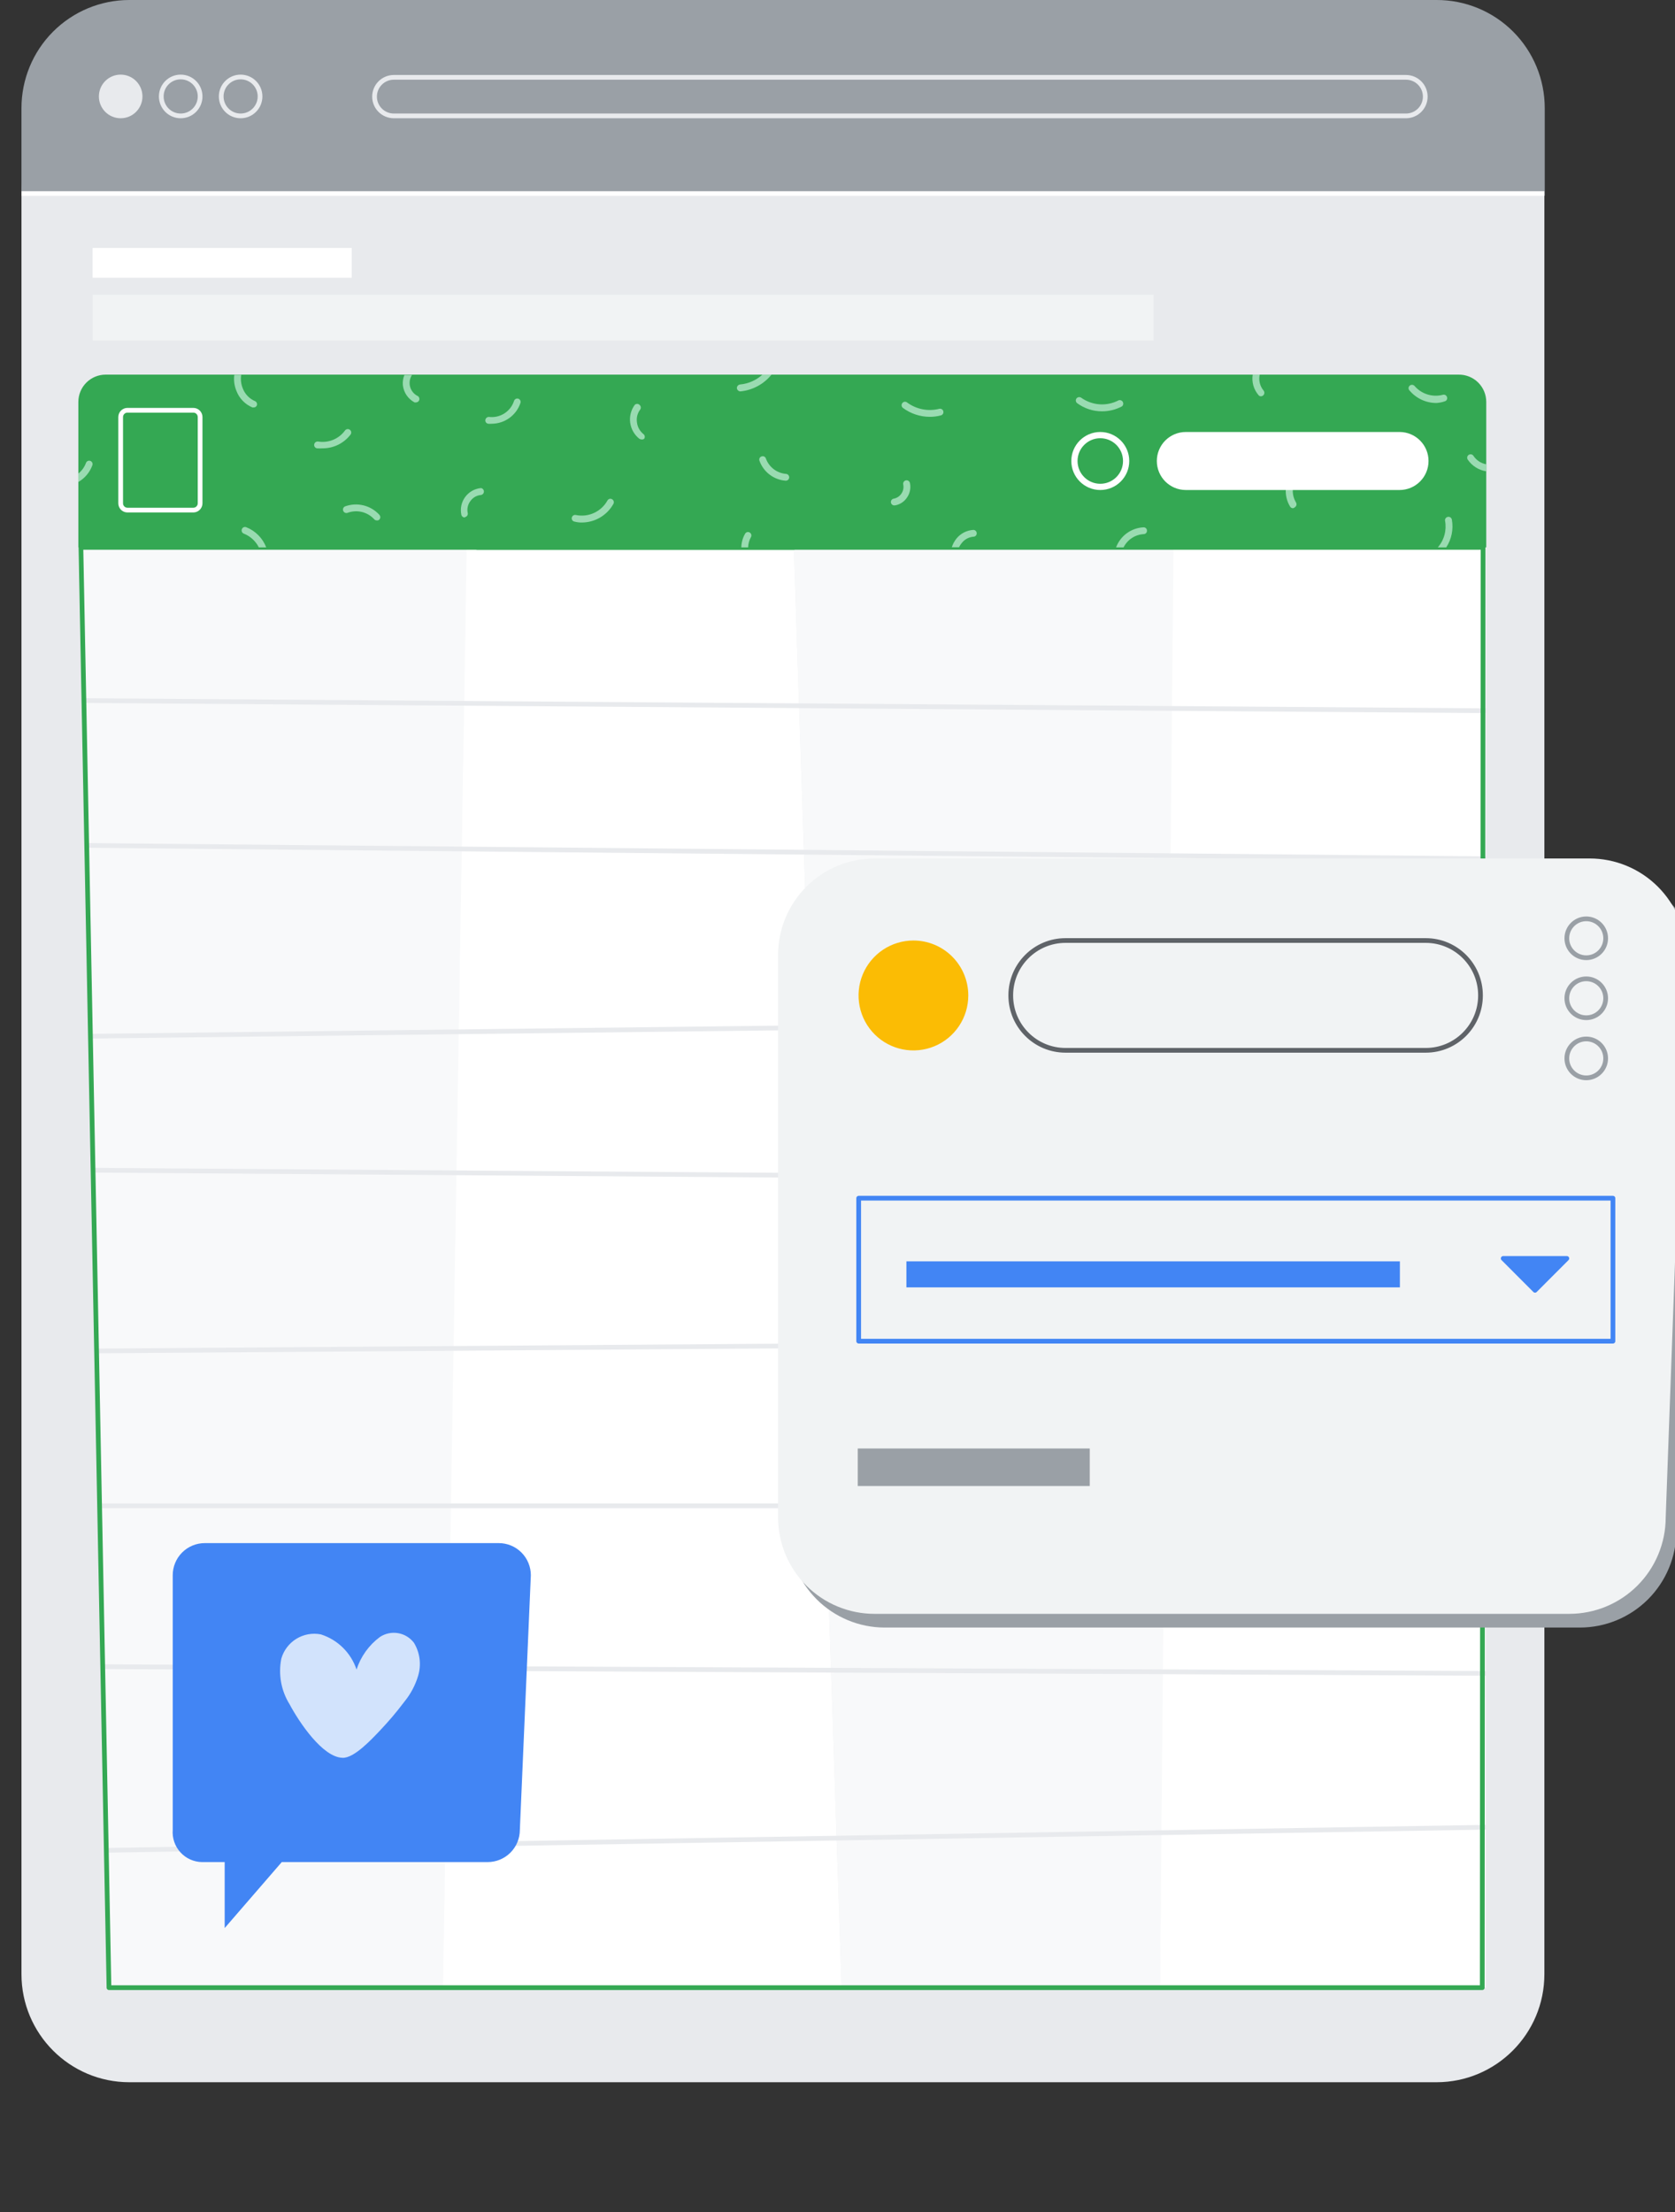 <svg aria-hidden="true" width="156" height="206" viewBox="0 0 156 206" fill="none" xmlns="http://www.w3.org/2000/svg">
<rect x="0" y="0" width="156" height="206" fill="#333333" stroke="none"/>
<g clip-path="url(#clip0_3444_114090)">
<path d="M44.431 61.763H7.297V185.103H44.431V61.763Z" fill="#E8EAED"/>
<path d="M108.019 58.522H75.211V185.103H108.019V58.522Z" fill="#E8EAED"/>
<path d="M133.789 7.966H12.046C6.498 7.966 2 12.47 2 18.027V183.837C2 189.394 6.498 193.898 12.046 193.898H133.789C139.337 193.898 143.835 189.394 143.835 183.837V18.027C143.835 12.47 139.337 7.966 133.789 7.966Z" fill="#E8EAED"/>
<path d="M109.622 50.971L108.032 185.092H78.383L73.938 50.971H109.622Z" fill="#F8F9FA"/>
<path d="M44.126 50.971V185.092H10.152L7.297 50.971H44.126Z" fill="#F8F9FA"/>
<path d="M43.47 50.971H73.935L78.381 185.092H41.258L43.47 50.971Z" fill="white"/>
<path d="M109.295 50.971H138.366V185.092H108.031L109.295 50.971Z" fill="white"/>
<path d="M5.391 78.699L138.367 79.965" stroke="#E8EAED" stroke-width="0.44" stroke-linecap="round" stroke-linejoin="round"/>
<path d="M5.391 65.222L138.367 66.182" stroke="#E8EAED" stroke-width="0.44" stroke-linecap="round" stroke-linejoin="round"/>
<path d="M5.391 96.529L138.367 94.936" stroke="#E8EAED" stroke-width="0.44" stroke-linecap="round" stroke-linejoin="round"/>
<path d="M5.391 108.947L138.367 109.908" stroke="#E8EAED" stroke-width="0.44" stroke-linecap="round" stroke-linejoin="round"/>
<path d="M5.391 125.828L138.367 124.868" stroke="#E8EAED" stroke-width="0.44" stroke-linecap="round" stroke-linejoin="round"/>
<path d="M5.391 140.221H138.367" stroke="#E8EAED" stroke-width="0.44" stroke-linecap="round" stroke-linejoin="round"/>
<path d="M5.391 155.182L138.367 155.826" stroke="#E8EAED" stroke-width="0.44" stroke-linecap="round" stroke-linejoin="round"/>
<path d="M5.391 172.379L138.367 170.153" stroke="#E8EAED" stroke-width="0.44" stroke-linecap="round" stroke-linejoin="round"/>
<path d="M138.125 50.971L138.049 185.092H10.15L7.535 50.971H109.294H138.125Z" stroke="#34A853" stroke-width="0.44" stroke-linecap="round" stroke-linejoin="round"/>
<path d="M44.43 50.971H73.936H44.43Z" stroke="#34A853" stroke-width="0.44" stroke-linecap="round" stroke-linejoin="round"/>
<path d="M16.087 146.685V170.397C16.057 170.776 16.105 171.157 16.228 171.517C16.351 171.876 16.546 172.207 16.801 172.488C17.056 172.769 17.366 172.995 17.712 173.151C18.057 173.308 18.431 173.392 18.811 173.398H20.925V179.542L26.242 173.398H45.419C46.214 173.398 46.976 173.082 47.538 172.519C48.1 171.957 48.416 171.193 48.416 170.397L49.44 146.685C49.44 145.892 49.125 145.132 48.565 144.571C48.005 144.01 47.246 143.695 46.454 143.695H19.072C18.28 143.695 17.521 144.01 16.961 144.571C16.401 145.132 16.087 145.892 16.087 146.685Z" fill="#4285F4"/>
<path d="M26.973 158.71C26.184 157.442 25.907 155.92 26.2 154.454C26.419 153.684 26.92 153.025 27.602 152.606C28.284 152.188 29.098 152.041 29.883 152.195C30.655 152.439 31.359 152.864 31.937 153.432C32.514 154.001 32.949 154.699 33.206 155.469C33.598 154.255 34.36 153.194 35.385 152.435C35.884 152.106 36.489 151.98 37.078 152.081C37.667 152.182 38.195 152.504 38.556 152.981C38.833 153.44 39.01 153.952 39.076 154.484C39.142 155.016 39.094 155.557 38.937 156.069C38.675 156.937 38.246 157.746 37.673 158.448C36.845 159.539 36.235 160.248 35.331 161.209C34.611 161.962 32.955 163.751 31.898 163.686C30.046 163.642 27.867 160.379 26.973 158.71Z" fill="#D2E3FC"/>
<path d="M143.868 10.072V18.223H2V10.072C1.997 7.405 3.051 4.847 4.931 2.958C6.811 1.07 9.362 0.006 12.024 5.3283e-05H133.789C135.112 -0.004 136.423 0.253 137.646 0.758C138.869 1.262 139.981 2.003 140.918 2.939C141.854 3.875 142.597 4.987 143.103 6.211C143.609 7.435 143.869 8.747 143.868 10.072Z" fill="#9AA0A6"/>
<path d="M22.41 10.792C23.409 10.792 24.219 9.981 24.219 8.981C24.219 7.98 23.409 7.169 22.41 7.169C21.411 7.169 20.602 7.98 20.602 8.981C20.602 9.981 21.411 10.792 22.41 10.792Z" stroke="#E8EAED" stroke-width="0.44" stroke-linecap="round" stroke-linejoin="round"/>
<path d="M16.828 10.792C17.827 10.792 18.637 9.981 18.637 8.981C18.637 7.98 17.827 7.169 16.828 7.169C15.829 7.169 15.02 7.98 15.02 8.981C15.02 9.981 15.829 10.792 16.828 10.792Z" stroke="#E8EAED" stroke-width="0.44" stroke-linecap="round" stroke-linejoin="round"/>
<path d="M11.238 10.792C12.237 10.792 13.047 9.981 13.047 8.981C13.047 7.98 12.237 7.169 11.238 7.169C10.239 7.169 9.43 7.98 9.43 8.981C9.43 9.981 10.239 10.792 11.238 10.792Z" fill="#E8EAED" stroke="#E8EAED" stroke-width="0.44" stroke-linecap="round" stroke-linejoin="round"/>
<path d="M130.943 7.202H36.681C35.688 7.202 34.883 8.006 34.883 8.997C34.883 9.989 35.688 10.792 36.681 10.792H130.943C131.936 10.792 132.741 9.989 132.741 8.997C132.741 8.006 131.936 7.202 130.943 7.202Z" stroke="#E8EAED" stroke-width="0.44" stroke-linecap="round" stroke-linejoin="round"/>
<path d="M138.421 37.429V50.971H7.297V37.429C7.297 37.095 7.363 36.764 7.49 36.456C7.618 36.147 7.805 35.867 8.04 35.631C8.276 35.395 8.556 35.208 8.864 35.08C9.172 34.952 9.502 34.886 9.836 34.886H135.828C136.166 34.879 136.502 34.94 136.816 35.064C137.13 35.188 137.417 35.375 137.658 35.611C137.9 35.848 138.092 36.131 138.223 36.443C138.354 36.755 138.421 37.09 138.421 37.429Z" fill="#34A853"/>
<path d="M73.162 44.762C72.621 44.72 72.104 44.523 71.673 44.194C71.242 43.864 70.915 43.418 70.732 42.907C70.716 42.867 70.71 42.825 70.711 42.783C70.713 42.741 70.723 42.7 70.742 42.662C70.76 42.624 70.786 42.59 70.818 42.563C70.85 42.535 70.888 42.515 70.928 42.503C70.967 42.487 71.009 42.48 71.051 42.482C71.093 42.484 71.135 42.494 71.172 42.513C71.21 42.531 71.244 42.557 71.271 42.589C71.299 42.621 71.319 42.659 71.331 42.699C71.474 43.092 71.726 43.436 72.059 43.69C72.391 43.943 72.789 44.095 73.205 44.129C73.247 44.132 73.287 44.142 73.325 44.161C73.362 44.18 73.395 44.205 73.423 44.237C73.45 44.268 73.471 44.305 73.484 44.344C73.497 44.384 73.502 44.425 73.499 44.467C73.497 44.509 73.486 44.549 73.467 44.587C73.449 44.624 73.423 44.657 73.392 44.685C73.36 44.712 73.324 44.733 73.284 44.746C73.245 44.759 73.203 44.765 73.162 44.762Z" fill="#99DBB1"/>
<path d="M54.194 48.657C53.959 48.661 53.724 48.631 53.497 48.57C53.455 48.563 53.415 48.546 53.38 48.523C53.345 48.499 53.316 48.468 53.293 48.432C53.27 48.396 53.255 48.356 53.249 48.314C53.243 48.272 53.246 48.229 53.257 48.188C53.278 48.107 53.329 48.038 53.401 47.995C53.472 47.952 53.558 47.939 53.639 47.959C54.206 48.075 54.796 48.007 55.322 47.766C55.849 47.525 56.286 47.123 56.569 46.617C56.588 46.579 56.614 46.546 56.645 46.519C56.677 46.492 56.714 46.472 56.754 46.459C56.794 46.447 56.835 46.443 56.877 46.448C56.918 46.452 56.958 46.465 56.995 46.486C57.032 46.504 57.065 46.53 57.092 46.562C57.12 46.593 57.14 46.63 57.154 46.669C57.167 46.709 57.172 46.751 57.169 46.792C57.166 46.834 57.155 46.874 57.136 46.911C56.845 47.438 56.419 47.878 55.902 48.185C55.385 48.492 54.795 48.655 54.194 48.657Z" fill="#99DBB1"/>
<path d="M69.936 50.022C69.776 50.313 69.686 50.638 69.675 50.971H69.043C69.05 50.526 69.17 50.091 69.392 49.705C69.411 49.669 69.438 49.636 69.47 49.61C69.502 49.584 69.539 49.565 69.579 49.554C69.618 49.543 69.66 49.54 69.701 49.545C69.742 49.55 69.781 49.564 69.817 49.585C69.853 49.605 69.886 49.633 69.912 49.666C69.938 49.699 69.957 49.737 69.968 49.778C69.979 49.819 69.982 49.861 69.977 49.903C69.972 49.945 69.958 49.985 69.936 50.022Z" fill="#99DBB1"/>
<path d="M83.317 47.064C83.276 47.068 83.234 47.063 83.194 47.05C83.154 47.038 83.118 47.017 83.086 46.991C83.054 46.964 83.028 46.931 83.008 46.894C82.989 46.857 82.977 46.816 82.974 46.775C82.97 46.733 82.975 46.691 82.987 46.652C83 46.612 83.02 46.575 83.047 46.543C83.074 46.511 83.107 46.485 83.144 46.466C83.181 46.447 83.221 46.435 83.263 46.431C83.405 46.402 83.54 46.344 83.66 46.262C83.779 46.179 83.882 46.074 83.96 45.951C84.041 45.831 84.097 45.695 84.125 45.553C84.153 45.41 84.153 45.264 84.123 45.122C84.103 45.039 84.117 44.952 84.16 44.88C84.204 44.807 84.275 44.755 84.358 44.734C84.44 44.714 84.527 44.727 84.6 44.771C84.672 44.815 84.724 44.886 84.745 44.969C84.795 45.196 84.798 45.431 84.755 45.66C84.712 45.889 84.623 46.107 84.494 46.3C84.373 46.493 84.214 46.66 84.026 46.789C83.839 46.918 83.627 47.008 83.404 47.053L83.317 47.064Z" fill="#99DBB1"/>
<path d="M86.598 38.815C85.695 38.814 84.817 38.523 84.092 37.985C84.059 37.96 84.031 37.928 84.01 37.891C83.989 37.855 83.976 37.815 83.971 37.773C83.966 37.731 83.969 37.689 83.981 37.649C83.992 37.609 84.011 37.571 84.037 37.538C84.061 37.504 84.091 37.476 84.126 37.454C84.161 37.432 84.201 37.418 84.241 37.412C84.282 37.406 84.323 37.408 84.363 37.419C84.403 37.429 84.441 37.447 84.473 37.473C84.896 37.787 85.382 38.004 85.899 38.108C86.415 38.212 86.948 38.2 87.459 38.073C87.499 38.06 87.542 38.057 87.584 38.061C87.626 38.066 87.666 38.079 87.703 38.099C87.74 38.12 87.773 38.148 87.799 38.181C87.825 38.215 87.844 38.253 87.855 38.294C87.866 38.335 87.868 38.377 87.862 38.419C87.857 38.461 87.843 38.502 87.821 38.538C87.799 38.575 87.77 38.606 87.736 38.631C87.702 38.656 87.663 38.674 87.622 38.684C87.288 38.772 86.944 38.816 86.598 38.815Z" fill="#99DBB1"/>
<path d="M71.854 34.886C71.499 35.326 71.059 35.69 70.562 35.958C70.064 36.226 69.518 36.392 68.956 36.447C68.875 36.445 68.798 36.414 68.738 36.36C68.678 36.306 68.64 36.232 68.629 36.152C68.626 36.068 68.654 35.985 68.709 35.92C68.763 35.856 68.84 35.814 68.923 35.803C69.699 35.734 70.43 35.412 71.004 34.886H71.854Z" fill="#99DBB1"/>
<path d="M59.737 40.921C59.666 40.919 59.598 40.896 59.541 40.855C59.076 40.487 58.772 39.952 58.692 39.364C58.613 38.776 58.765 38.18 59.116 37.702C59.175 37.642 59.255 37.609 59.339 37.609C59.423 37.609 59.503 37.642 59.562 37.702C59.627 37.755 59.669 37.831 59.679 37.914C59.689 37.998 59.667 38.081 59.617 38.149C59.492 38.316 59.401 38.506 59.351 38.708C59.3 38.911 59.291 39.121 59.323 39.327C59.346 39.54 59.411 39.745 59.514 39.933C59.617 40.12 59.755 40.285 59.922 40.419C59.956 40.443 59.985 40.475 60.006 40.511C60.028 40.547 60.042 40.587 60.049 40.629C60.055 40.67 60.052 40.713 60.042 40.754C60.031 40.794 60.013 40.833 59.987 40.866C59.914 40.916 59.824 40.936 59.737 40.921Z" fill="#99DBB1"/>
<path d="M45.802 39.459C45.693 39.469 45.584 39.469 45.475 39.459C45.434 39.455 45.394 39.442 45.358 39.422C45.321 39.402 45.289 39.375 45.264 39.343C45.238 39.31 45.22 39.272 45.209 39.232C45.199 39.192 45.197 39.15 45.203 39.109C45.214 39.026 45.256 38.951 45.321 38.898C45.385 38.845 45.468 38.819 45.551 38.826C46.05 38.884 46.553 38.768 46.975 38.497C47.398 38.227 47.715 37.819 47.872 37.342C47.883 37.301 47.903 37.264 47.928 37.231C47.954 37.198 47.986 37.171 48.023 37.151C48.059 37.13 48.099 37.117 48.141 37.113C48.182 37.108 48.224 37.112 48.264 37.123C48.305 37.136 48.342 37.156 48.375 37.183C48.407 37.21 48.434 37.244 48.453 37.282C48.472 37.319 48.484 37.36 48.487 37.402C48.49 37.445 48.485 37.487 48.471 37.527C48.283 38.088 47.924 38.575 47.446 38.921C46.967 39.268 46.392 39.455 45.802 39.459Z" fill="#99DBB1"/>
<path d="M43.275 48.188C43.205 48.188 43.137 48.164 43.082 48.12C43.026 48.077 42.987 48.016 42.97 47.948C42.907 47.662 42.906 47.365 42.966 47.078C43.027 46.791 43.148 46.52 43.321 46.284C43.494 46.047 43.716 45.85 43.971 45.706C44.226 45.563 44.509 45.475 44.801 45.449C44.876 45.463 44.944 45.503 44.993 45.562C45.041 45.62 45.068 45.695 45.068 45.771C45.068 45.848 45.041 45.922 44.993 45.98C44.944 46.039 44.876 46.079 44.801 46.093C44.604 46.108 44.413 46.166 44.241 46.265C44.07 46.363 43.922 46.498 43.809 46.66C43.692 46.814 43.609 46.991 43.566 47.179C43.523 47.367 43.52 47.562 43.559 47.752C43.57 47.792 43.573 47.835 43.568 47.877C43.562 47.919 43.549 47.96 43.527 47.997C43.506 48.033 43.477 48.065 43.444 48.091C43.41 48.116 43.371 48.134 43.33 48.145L43.275 48.188Z" fill="#99DBB1"/>
<path d="M35.09 48.461C35.044 48.462 34.999 48.452 34.958 48.433C34.916 48.415 34.879 48.387 34.85 48.352C34.543 48.018 34.145 47.782 33.704 47.675C33.264 47.569 32.802 47.595 32.377 47.752C32.337 47.767 32.295 47.774 32.253 47.773C32.211 47.771 32.17 47.762 32.131 47.745C32.093 47.727 32.058 47.703 32.029 47.672C32 47.642 31.977 47.605 31.962 47.566C31.948 47.527 31.94 47.485 31.942 47.442C31.943 47.4 31.952 47.359 31.969 47.32C31.987 47.282 32.011 47.247 32.042 47.218C32.072 47.189 32.108 47.166 32.148 47.151C32.696 46.953 33.291 46.922 33.857 47.062C34.424 47.201 34.936 47.506 35.329 47.937C35.386 47.998 35.418 48.078 35.418 48.161C35.418 48.244 35.386 48.324 35.329 48.384C35.298 48.415 35.26 48.437 35.218 48.451C35.177 48.464 35.133 48.467 35.09 48.461Z" fill="#99DBB1"/>
<path d="M30.026 41.75C29.859 41.761 29.692 41.761 29.525 41.75C29.483 41.744 29.443 41.729 29.407 41.706C29.371 41.684 29.34 41.655 29.316 41.62C29.291 41.585 29.274 41.546 29.265 41.505C29.256 41.464 29.255 41.421 29.263 41.379C29.279 41.296 29.327 41.222 29.396 41.173C29.465 41.125 29.55 41.104 29.634 41.117C30.104 41.193 30.585 41.138 31.026 40.956C31.466 40.776 31.848 40.476 32.129 40.092C32.178 40.022 32.253 39.975 32.337 39.961C32.42 39.946 32.506 39.966 32.576 40.015C32.645 40.064 32.692 40.139 32.706 40.223C32.721 40.307 32.701 40.393 32.652 40.463C32.344 40.867 31.947 41.193 31.491 41.417C31.035 41.64 30.533 41.754 30.026 41.75Z" fill="#99DBB1"/>
<path d="M39.035 37.287C39.007 37.342 38.965 37.388 38.913 37.42C38.861 37.453 38.802 37.471 38.741 37.472C38.697 37.482 38.653 37.482 38.61 37.472C38.311 37.314 38.056 37.086 37.866 36.806C37.676 36.526 37.557 36.204 37.52 35.868C37.49 35.545 37.539 35.219 37.662 34.919H38.37C38.263 35.082 38.192 35.266 38.163 35.459C38.133 35.652 38.146 35.849 38.2 36.037C38.254 36.225 38.347 36.398 38.474 36.546C38.602 36.694 38.759 36.813 38.937 36.894C38.993 36.94 39.033 37.003 39.051 37.074C39.069 37.145 39.063 37.22 39.035 37.287Z" fill="#99DBB1"/>
<path d="M24.793 50.971H24.106C23.813 50.389 23.317 49.934 22.712 49.694C22.672 49.68 22.636 49.657 22.605 49.628C22.574 49.599 22.549 49.565 22.531 49.526C22.514 49.487 22.505 49.446 22.504 49.403C22.503 49.361 22.511 49.319 22.526 49.279C22.54 49.24 22.561 49.204 22.589 49.173C22.616 49.142 22.65 49.117 22.688 49.1C22.726 49.082 22.767 49.073 22.808 49.072C22.85 49.071 22.891 49.078 22.93 49.094C23.354 49.26 23.738 49.512 24.059 49.836C24.38 50.159 24.63 50.545 24.793 50.971Z" fill="#99DBB1"/>
<path d="M23.923 37.745C23.901 37.805 23.86 37.855 23.807 37.891C23.755 37.926 23.692 37.944 23.629 37.942H23.509C23.168 37.799 22.86 37.588 22.603 37.321C22.346 37.055 22.147 36.739 22.016 36.392C21.824 35.923 21.756 35.412 21.82 34.908H22.463C22.397 35.328 22.446 35.758 22.605 36.152C22.704 36.419 22.857 36.664 23.054 36.87C23.25 37.076 23.487 37.24 23.749 37.352C23.822 37.384 23.881 37.442 23.913 37.515C23.945 37.588 23.949 37.67 23.923 37.745Z" fill="#99DBB1"/>
<path d="M90.965 49.65C90.968 49.692 90.963 49.734 90.949 49.774C90.935 49.813 90.913 49.85 90.884 49.881C90.856 49.911 90.821 49.936 90.782 49.953C90.744 49.969 90.702 49.978 90.66 49.978C90.448 49.995 90.242 50.057 90.054 50.158C89.867 50.26 89.702 50.399 89.571 50.567C89.471 50.687 89.387 50.819 89.32 50.96H88.644C88.74 50.666 88.887 50.393 89.08 50.152C89.272 49.914 89.512 49.719 89.785 49.58C90.057 49.441 90.355 49.361 90.66 49.345C90.74 49.347 90.816 49.38 90.873 49.437C90.93 49.494 90.963 49.57 90.965 49.65Z" fill="#99DBB1"/>
<path d="M102.637 38.302C101.806 38.307 100.996 38.042 100.327 37.549C100.26 37.501 100.214 37.428 100.2 37.346C100.186 37.265 100.204 37.181 100.251 37.112C100.301 37.044 100.376 36.998 100.459 36.984C100.542 36.97 100.628 36.989 100.698 37.036C101.2 37.395 101.792 37.608 102.407 37.65C103.023 37.693 103.638 37.563 104.184 37.276C104.257 37.252 104.336 37.255 104.408 37.283C104.479 37.312 104.538 37.364 104.574 37.432C104.61 37.5 104.622 37.578 104.606 37.653C104.591 37.728 104.55 37.796 104.49 37.844C103.919 38.147 103.283 38.304 102.637 38.302Z" fill="#99DBB1"/>
<path d="M106.822 49.41C106.825 49.452 106.819 49.494 106.805 49.534C106.791 49.574 106.769 49.61 106.741 49.641C106.712 49.671 106.677 49.696 106.639 49.712C106.6 49.729 106.559 49.738 106.517 49.738C106.124 49.76 105.743 49.885 105.414 50.102C105.085 50.318 104.819 50.618 104.643 50.971H103.945C104.142 50.445 104.489 49.988 104.942 49.656C105.395 49.325 105.935 49.133 106.495 49.105C106.537 49.102 106.579 49.107 106.618 49.121C106.658 49.135 106.694 49.157 106.725 49.186C106.756 49.215 106.78 49.25 106.797 49.288C106.813 49.327 106.822 49.368 106.822 49.41Z" fill="#99DBB1"/>
<path d="M117.65 36.818C117.59 36.871 117.513 36.902 117.432 36.905C117.387 36.905 117.343 36.894 117.304 36.873C117.264 36.852 117.229 36.822 117.204 36.785C116.983 36.526 116.821 36.222 116.729 35.894C116.637 35.566 116.616 35.223 116.67 34.886H117.323C117.266 35.145 117.268 35.413 117.33 35.67C117.393 35.928 117.513 36.167 117.683 36.37C117.735 36.435 117.761 36.517 117.755 36.6C117.749 36.684 117.712 36.761 117.65 36.818Z" fill="#99DBB1"/>
<path d="M134.695 50.971H133.91C134.201 50.637 134.412 50.242 134.529 49.815C134.646 49.388 134.665 48.94 134.586 48.505C134.578 48.464 134.578 48.422 134.586 48.381C134.595 48.34 134.611 48.301 134.634 48.267C134.657 48.233 134.687 48.203 134.722 48.18C134.757 48.157 134.796 48.141 134.836 48.133C134.878 48.124 134.921 48.123 134.963 48.13C135.005 48.138 135.045 48.154 135.08 48.178C135.116 48.201 135.147 48.231 135.17 48.267C135.194 48.303 135.21 48.343 135.218 48.385C135.381 49.282 135.194 50.208 134.695 50.971Z" fill="#99DBB1"/>
<path d="M120.431 47.326C120.377 47.328 120.324 47.315 120.276 47.291C120.229 47.266 120.188 47.229 120.159 47.184C119.848 46.681 119.707 46.092 119.756 45.502C119.805 44.913 120.041 44.355 120.431 43.911C120.458 43.879 120.491 43.853 120.528 43.835C120.566 43.816 120.606 43.805 120.648 43.802C120.689 43.799 120.731 43.804 120.77 43.817C120.81 43.83 120.846 43.851 120.878 43.878C120.909 43.905 120.935 43.938 120.954 43.975C120.972 44.013 120.983 44.053 120.987 44.095C120.99 44.136 120.984 44.178 120.971 44.218C120.958 44.257 120.938 44.294 120.91 44.325C120.62 44.662 120.444 45.082 120.407 45.525C120.37 45.968 120.474 46.411 120.703 46.791C120.745 46.863 120.759 46.948 120.74 47.029C120.722 47.11 120.674 47.181 120.605 47.228C120.558 47.277 120.497 47.311 120.431 47.326Z" fill="#99DBB1"/>
<path d="M138.418 43.234V43.889C138.072 43.835 137.74 43.711 137.444 43.523C137.147 43.335 136.893 43.088 136.696 42.798C136.674 42.763 136.658 42.723 136.65 42.682C136.642 42.641 136.643 42.599 136.651 42.557C136.66 42.516 136.677 42.477 136.7 42.443C136.724 42.408 136.754 42.379 136.789 42.356C136.824 42.333 136.863 42.317 136.904 42.309C136.946 42.301 136.988 42.302 137.029 42.31C137.07 42.319 137.109 42.336 137.143 42.359C137.178 42.383 137.207 42.413 137.23 42.449C137.364 42.654 137.539 42.829 137.743 42.964C137.947 43.099 138.177 43.191 138.418 43.234Z" fill="#99DBB1"/>
<path d="M133.776 37.527C133.301 37.527 132.832 37.424 132.401 37.224C131.97 37.024 131.588 36.733 131.281 36.37C131.25 36.342 131.226 36.307 131.209 36.269C131.192 36.23 131.184 36.188 131.184 36.147C131.184 36.105 131.192 36.063 131.209 36.025C131.226 35.986 131.25 35.951 131.281 35.923C131.341 35.866 131.421 35.834 131.504 35.834C131.587 35.834 131.667 35.866 131.728 35.923C132.045 36.299 132.462 36.577 132.93 36.726C133.399 36.875 133.9 36.888 134.375 36.763C134.415 36.751 134.457 36.748 134.499 36.752C134.54 36.757 134.58 36.77 134.617 36.79C134.653 36.811 134.685 36.838 134.711 36.871C134.737 36.904 134.756 36.941 134.768 36.981C134.781 37.021 134.786 37.064 134.782 37.106C134.778 37.148 134.765 37.189 134.745 37.225C134.724 37.263 134.696 37.295 134.663 37.32C134.629 37.346 134.591 37.364 134.55 37.374C134.3 37.46 134.04 37.511 133.776 37.527Z" fill="#99DBB1"/>
<path d="M8.604 43.321C8.366 43.98 7.903 44.532 7.297 44.882V44.096C7.618 43.839 7.863 43.5 8.005 43.114C8.019 43.075 8.04 43.038 8.067 43.007C8.095 42.975 8.128 42.95 8.166 42.932C8.203 42.914 8.244 42.903 8.286 42.9C8.327 42.898 8.369 42.904 8.408 42.918C8.448 42.931 8.484 42.952 8.515 42.98C8.547 43.008 8.572 43.041 8.59 43.079C8.608 43.116 8.619 43.157 8.622 43.199C8.624 43.24 8.618 43.282 8.604 43.321Z" fill="#99DBB1"/>
<path d="M130.347 40.517H110.439C109.109 40.517 108.031 41.597 108.031 42.929C108.031 44.261 109.109 45.34 110.439 45.34H130.347C131.676 45.34 132.755 44.261 132.755 42.929C132.755 41.597 131.676 40.517 130.347 40.517Z" fill="white" stroke="white" stroke-width="0.58" stroke-linecap="round" stroke-linejoin="round"/>
<path d="M102.474 45.34C103.804 45.34 104.882 44.261 104.882 42.929C104.882 41.597 103.804 40.517 102.474 40.517C101.145 40.517 100.066 41.597 100.066 42.929C100.066 44.261 101.145 45.34 102.474 45.34Z" stroke="white" stroke-width="0.58" stroke-linecap="round" stroke-linejoin="round"/>
<path d="M18.005 38.204H11.87C11.521 38.204 11.238 38.487 11.238 38.837V46.868C11.238 47.217 11.521 47.501 11.87 47.501H18.005C18.354 47.501 18.637 47.217 18.637 46.868V38.837C18.637 38.487 18.354 38.204 18.005 38.204Z" stroke="white" stroke-width="0.44" stroke-linecap="round" stroke-linejoin="round"/>
<path d="M32.76 23.09H8.625V25.862H32.76V23.09Z" fill="white"/>
<path d="M107.431 27.444H8.625V31.7H107.431V27.444Z" fill="#F1F3F4"/>
<path d="M2 18.027H143.835" stroke="white" stroke-width="0.44" stroke-miterlimit="10"/>
<path d="M147.138 151.559H82.404C80.023 151.559 77.739 150.612 76.055 148.926C74.372 147.239 73.426 144.952 73.426 142.568V90.244C73.426 87.858 74.371 85.57 76.055 83.882C77.738 82.194 80.022 81.244 82.404 81.241H149.012C150.195 81.238 151.367 81.469 152.461 81.92C153.554 82.371 154.549 83.034 155.387 83.87C156.225 84.706 156.89 85.699 157.344 86.793C157.798 87.886 158.033 89.059 158.034 90.244L156.127 142.568C156.125 144.953 155.176 147.24 153.491 148.926C151.805 150.612 149.52 151.559 147.138 151.559Z" fill="#9AA0A6"/>
<path d="M146.145 150.282H81.454C80.274 150.284 79.106 150.052 78.015 149.601C76.924 149.15 75.933 148.488 75.098 147.653C74.263 146.817 73.601 145.826 73.149 144.734C72.697 143.642 72.465 142.472 72.465 141.291V88.934C72.465 87.752 72.697 86.582 73.149 85.49C73.601 84.399 74.263 83.407 75.098 82.572C75.933 81.737 76.924 81.075 78.015 80.624C79.106 80.172 80.274 79.941 81.454 79.942H148.051C149.231 79.941 150.4 80.172 151.491 80.624C152.581 81.075 153.572 81.737 154.407 82.572C155.242 83.407 155.904 84.399 156.356 85.49C156.808 86.582 157.041 87.752 157.041 88.934L155.134 141.312C155.128 143.695 154.178 145.978 152.493 147.66C150.807 149.342 148.524 150.285 146.145 150.282Z" fill="#F1F3F4"/>
<path d="M147.735 89.185C148.733 89.185 149.543 88.374 149.543 87.374C149.543 86.374 148.733 85.562 147.735 85.562C146.736 85.562 145.926 86.374 145.926 87.374C145.926 88.374 146.736 89.185 147.735 89.185Z" stroke="#9AA0A6" stroke-width="0.44" stroke-linecap="round" stroke-linejoin="round"/>
<path d="M147.735 94.772C148.733 94.772 149.543 93.961 149.543 92.961C149.543 91.96 148.733 91.149 147.735 91.149C146.736 91.149 145.926 91.96 145.926 92.961C145.926 93.961 146.736 94.772 147.735 94.772Z" stroke="#9AA0A6" stroke-width="0.44" stroke-linecap="round" stroke-linejoin="round"/>
<path d="M147.735 100.37C148.733 100.37 149.543 99.559 149.543 98.559C149.543 97.559 148.733 96.748 147.735 96.748C146.736 96.748 145.926 97.559 145.926 98.559C145.926 99.559 146.736 100.37 147.735 100.37Z" stroke="#9AA0A6" stroke-width="0.44" stroke-linecap="round" stroke-linejoin="round"/>
<path d="M90.181 92.699C90.181 93.711 89.882 94.701 89.32 95.542C88.759 96.384 87.961 97.04 87.027 97.427C86.093 97.814 85.066 97.916 84.074 97.718C83.083 97.521 82.172 97.034 81.458 96.318C80.743 95.602 80.256 94.69 80.059 93.697C79.862 92.704 79.963 91.675 80.35 90.74C80.737 89.805 81.392 89.006 82.232 88.444C83.073 87.881 84.061 87.581 85.071 87.581C86.427 87.581 87.726 88.12 88.685 89.08C89.643 90.04 90.181 91.341 90.181 92.699Z" fill="#FBBC04"/>
<path d="M132.785 87.581H99.236C96.42 87.581 94.137 89.868 94.137 92.688V92.699C94.137 95.519 96.42 97.806 99.236 97.806H132.785C135.602 97.806 137.885 95.519 137.885 92.699V92.688C137.885 89.868 135.602 87.581 132.785 87.581Z" stroke="#5F6368" stroke-width="0.44" stroke-linecap="round" stroke-linejoin="round"/>
<path d="M150.22 111.577H79.973V124.89H150.22V111.577Z" stroke="#4285F4" stroke-width="0.44" stroke-linecap="round" stroke-linejoin="round"/>
<path d="M130.378 117.458H84.418V119.881H130.378V117.458Z" fill="#4285F4"/>
<path d="M101.494 134.885H79.887V138.377H101.494V134.885Z" fill="#9AA0A6"/>
<path d="M140 117.186L142.964 120.154L145.927 117.186H140Z" fill="#4285F4" stroke="#4285F4" stroke-width="0.44" stroke-linecap="round" stroke-linejoin="round"/>
</g>
<defs>
<clipPath id="clip0_3444_114090">
<rect width="156" height="206" fill="white"/>
</clipPath>
</defs>
</svg>
